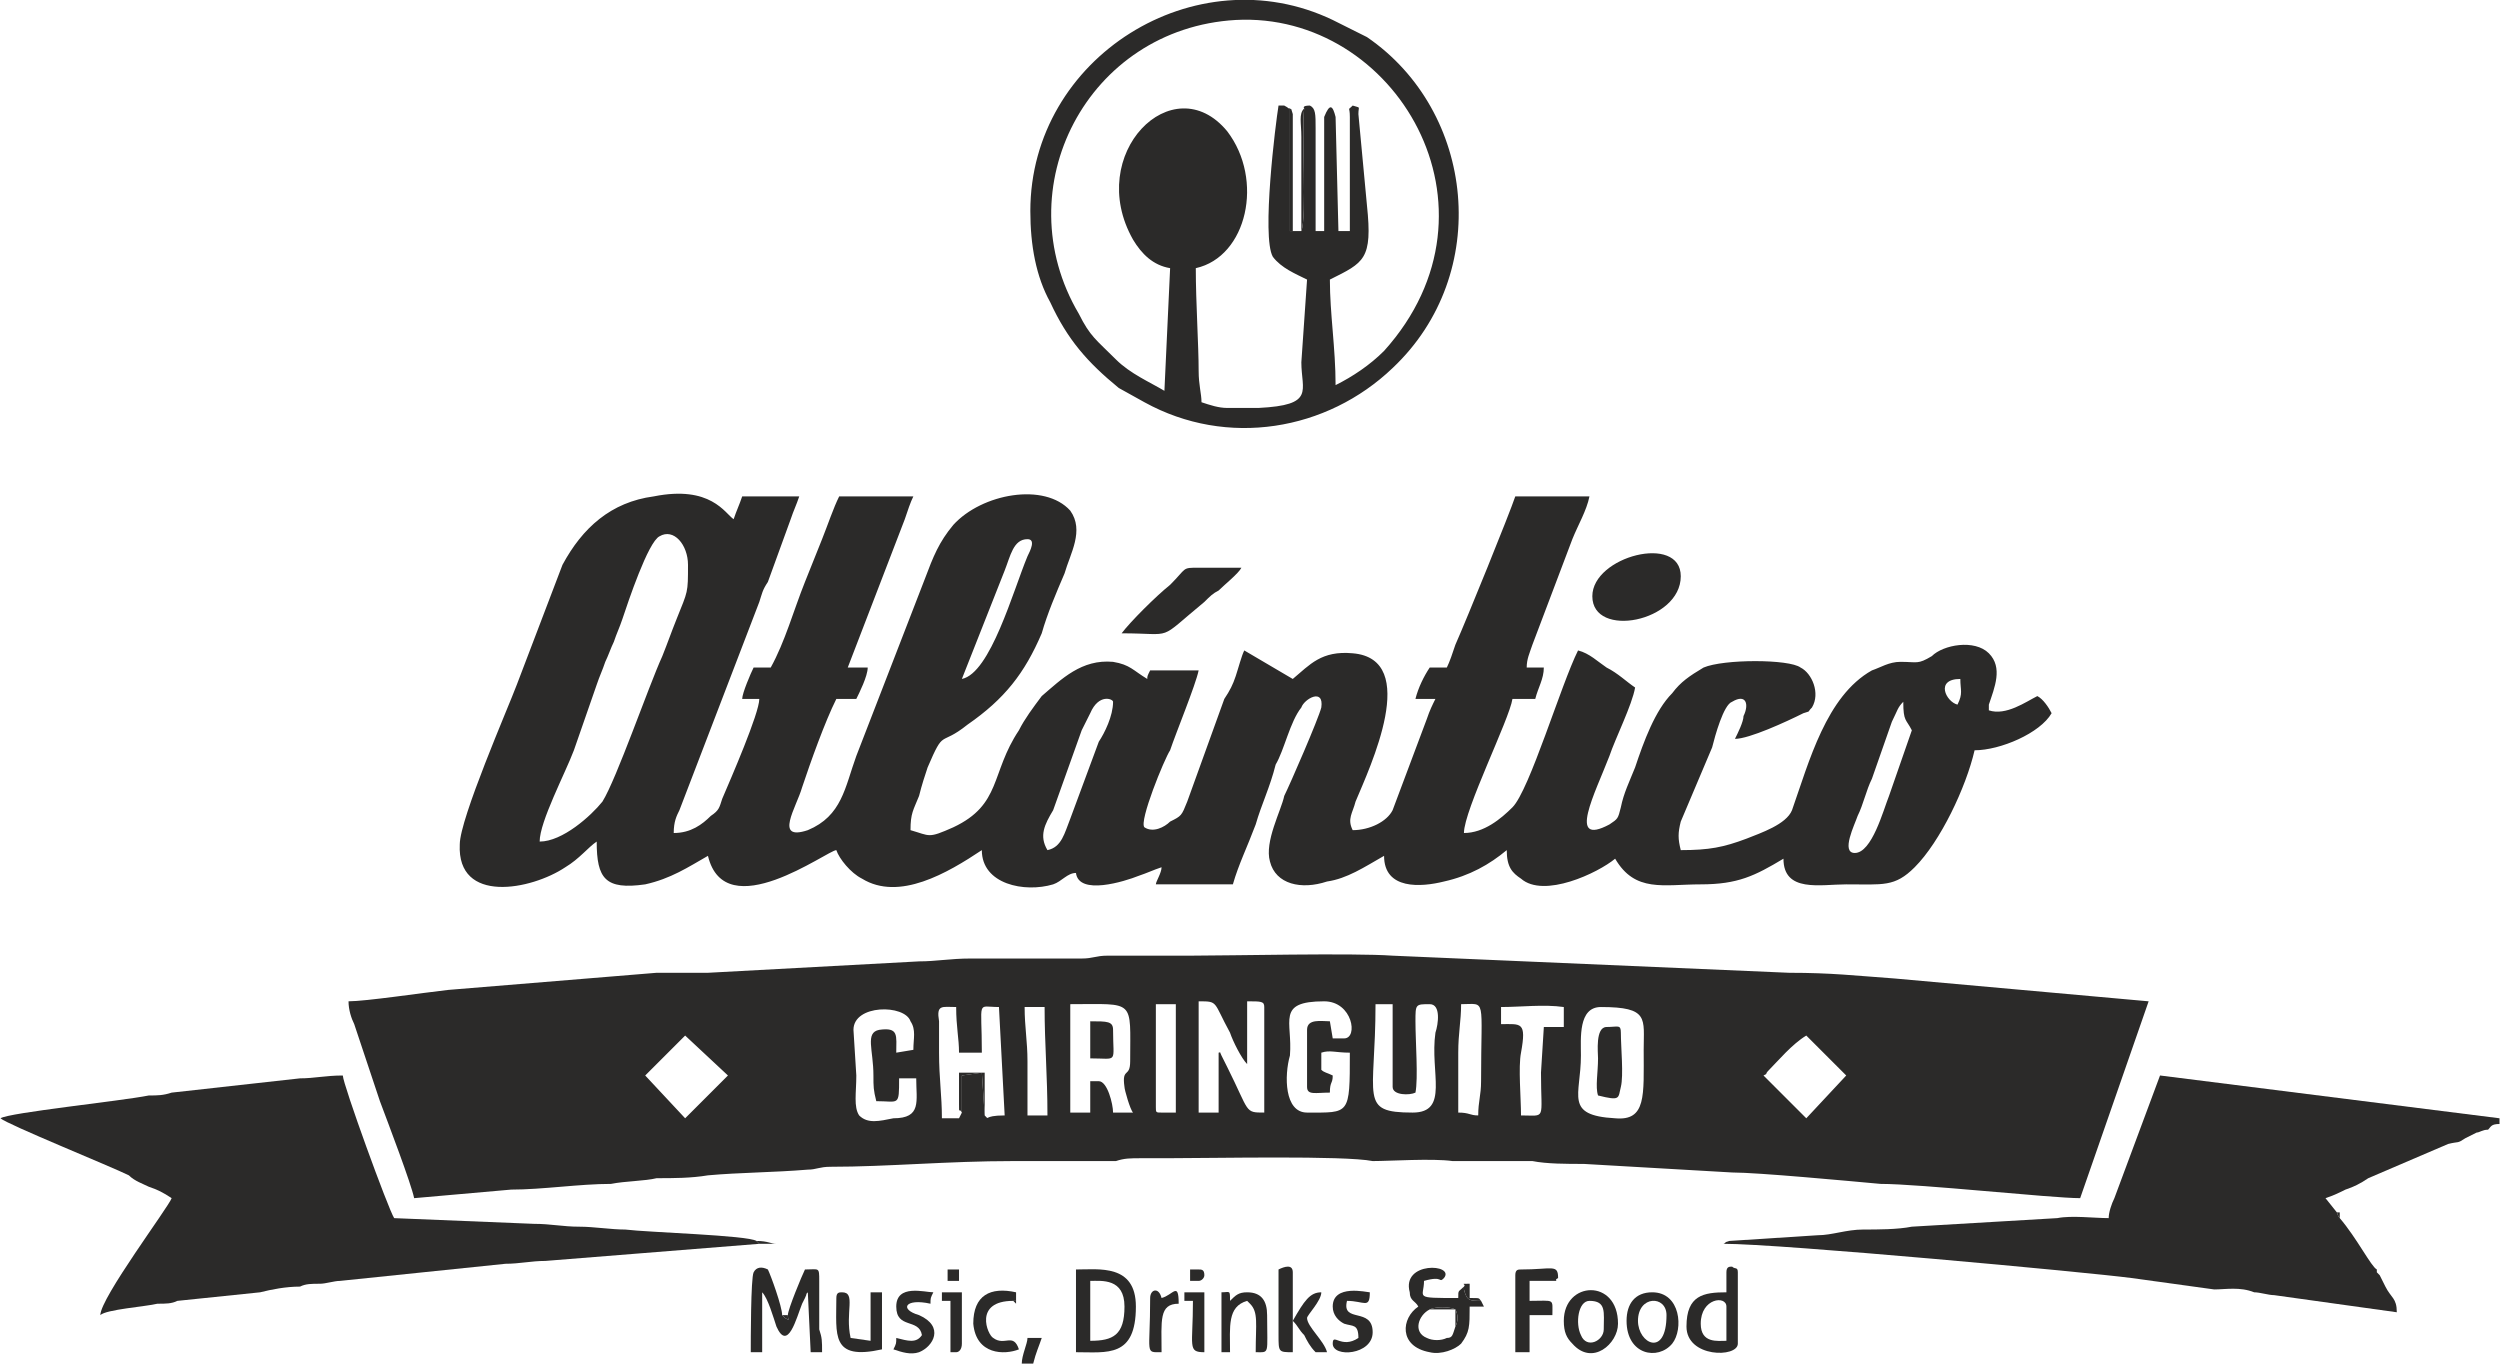 <?xml version="1.0" encoding="UTF-8"?>
<!DOCTYPE svg PUBLIC "-//W3C//DTD SVG 1.1//EN" "http://www.w3.org/Graphics/SVG/1.1/DTD/svg11.dtd">
<!-- Creator: CorelDRAW X8 -->
<svg xmlns="http://www.w3.org/2000/svg" xml:space="preserve" width="156.172mm" height="85.184mm" version="1.1" style="shape-rendering:geometricPrecision; text-rendering:geometricPrecision; image-rendering:optimizeQuality; fill-rule:evenodd; clip-rule:evenodd"
viewBox="0 0 876 478"
 xmlns:xlink="http://www.w3.org/1999/xlink">
 <defs>
  <style type="text/css">
   <![CDATA[
    .fil0 {fill:#2B2A29}
   ]]>
  </style>
 </defs>
 <g id="Capa_x0020_1">
  <g id="_2389177597152">
   <path class="fil0" d="M407 304l0 0zm243 -5c-5,0 0,-10 1,-13 2,-4 3,-9 5,-13l7 -20c2,-4 2,-5 4,-7 0,7 1,6 3,10l-8 23c-2,5 -6,20 -12,20zm-283 -1c-3,-5 -1,-9 2,-14l10 -28c1,-2 2,-4 3,-6 3,-7 8,-5 8,-4 0,5 -3,11 -5,14l-10 27c-2,5 -3,10 -8,11zm319 -51c-4,-1 -8,-9 1,-9 0,4 1,5 -1,9zm-497 48c0,-7 9,-24 12,-32l8 -23c1,-3 2,-5 3,-8 1,-2 2,-5 3,-7 1,-3 2,-5 3,-8 2,-6 9,-27 13,-29 5,-3 10,3 10,10 0,10 0,9 -4,19 -2,5 -3,8 -5,13 -5,11 -16,43 -21,51 -4,5 -14,14 -22,14zm148 -57l15 -38c2,-5 3,-11 8,-11 3,0 1,4 0,6 -5,12 -13,41 -23,43zm70 66c0,2 -2,5 -2,6l27 0c2,-7 5,-13 8,-21 2,-7 5,-13 7,-21 3,-5 5,-15 9,-20 1,-3 8,-7 7,0 -1,4 -11,27 -13,31 -1,5 -7,16 -5,23 2,8 11,10 20,7 7,-1 13,-5 20,-9 0,12 13,11 21,9 9,-2 16,-6 22,-11 0,6 2,8 5,10 8,7 27,-2 33,-7 7,12 17,9 30,9 13,0 19,-3 29,-9 0,12 13,9 22,9 13,0 17,1 24,-6 9,-9 18,-28 21,-41 9,0 23,-6 27,-13 -1,-2 -3,-5 -5,-6 -4,2 -11,7 -17,5 0,-2 0,0 0,-2 2,-6 5,-13 0,-18 -5,-5 -16,-3 -20,1 -5,3 -5,2 -11,2 -4,0 -7,2 -10,3 -16,9 -22,32 -28,49 -2,5 -11,8 -16,10 -8,3 -13,4 -23,4 -1,-4 -1,-6 0,-10l11 -26c1,-4 4,-15 7,-16 5,-3 6,1 4,5 0,2 -2,6 -3,8 5,0 18,-6 24,-9 3,-1 1,0 3,-2 3,-5 0,-12 -4,-14 -4,-3 -27,-3 -34,0 -5,3 -8,5 -11,9 -6,6 -10,17 -13,26 -2,5 -4,9 -5,14 -1,4 -1,4 -4,6 -15,8 -5,-11 0,-24 2,-6 8,-18 9,-24 -3,-2 -6,-5 -10,-7 -3,-2 -6,-5 -10,-6 -6,12 -17,49 -23,55 -4,4 -10,9 -17,9 0,-8 16,-40 17,-47l8 0c1,-4 3,-7 3,-11l-6 0c0,-3 1,-5 2,-8l14 -37c2,-5 5,-10 6,-15l-26 0c-2,6 -17,43 -21,52 -1,3 -2,6 -3,8l-6 0c-2,3 -4,7 -5,11l7 0c-1,2 -2,4 -3,7l-12 32c-2,4 -8,7 -14,7 -2,-4 0,-6 1,-10 5,-12 23,-50 -1,-52 -11,-1 -15,4 -21,9l-17 -10c-1,2 -2,6 -3,9 -1,3 -2,5 -4,8l-13 36c-2,5 -2,5 -6,7 -2,2 -6,4 -9,2 -2,-2 7,-24 9,-27 2,-6 9,-23 10,-28l-17 0c-1,2 -1,2 -1,3 -5,-3 -6,-5 -12,-6 -11,-1 -18,6 -25,12 -3,4 -6,8 -8,12 -10,15 -6,26 -23,34 -9,4 -8,3 -15,1 0,-6 1,-7 3,-12 1,-4 2,-7 3,-10 6,-14 4,-7 14,-15 13,-9 20,-18 26,-32 2,-7 5,-14 8,-21 2,-7 7,-15 2,-22 -9,-10 -31,-6 -41,5 -5,6 -7,11 -10,19l-24 62c-4,11 -5,21 -17,26 -12,4 -4,-8 -2,-15 3,-9 8,-23 12,-31l7 0c1,-2 4,-8 4,-11l-7 0 20 -52c1,-3 2,-6 3,-8l-26 0c-2,4 -4,10 -6,15 -2,5 -4,10 -6,15 -4,10 -7,21 -12,30l-6 0c-1,2 -4,9 -4,11l6 0c0,5 -10,28 -13,35 -1,3 -1,4 -4,6 -3,3 -7,6 -13,6 0,-4 1,-6 2,-8l28 -73c1,-3 1,-4 3,-7l8 -22c1,-3 2,-5 3,-8l-20 0c-1,3 -2,5 -3,8 -3,-2 -8,-12 -28,-8 -15,2 -25,11 -32,24l-16 42c-3,8 -20,47 -20,56 -1,21 25,16 37,8 5,-3 8,-7 11,-9 0,13 3,17 17,15 9,-2 15,-6 22,-10 6,25 42,-2 45,-2 1,3 5,8 9,10 13,8 30,-2 42,-10 0,12 15,15 25,12 3,-1 5,-4 8,-4 1,8 17,3 22,1 3,-1 5,-2 8,-3z"/>
   <path class="fil0" d="M405 388l0 -36 7 0 0 38 -5 0c-2,0 -2,0 -2,-2zm113 3c-3,0 -3,-1 -7,-1l0 -21c0,-7 1,-11 1,-17 9,0 7,-3 7,27 0,5 -1,7 -1,12zm43 -38c17,0 15,4 15,15 0,16 1,25 -10,24 -18,-1 -12,-8 -12,-22 0,-6 -1,-17 7,-17zm-335 24l14 -14 15 14 -15 15 -14 -15zm392 0c2,-1 0,0 2,-2 3,-3 8,-9 13,-12l14 14 -14 15 -15 -15zm-221 13l-7 0c0,-3 -2,-11 -5,-11l-3 0 0 11 -7 0 0 -38c23,0 21,-2 21,20 0,6 -3,2 -2,9 0,1 2,8 3,9zm30 0l-7 0 0 -39c7,0 5,0 11,11 1,3 4,9 6,11l0 -22c5,0 6,0 6,2l0 37c-7,0 -5,0 -13,-16l-2 -4c-1,-2 0,-1 -1,-1l0 21zm-68 -37l7 0c0,13 1,24 1,38l-7 0c0,-4 0,-4 0,-9 0,-3 0,-6 0,-10 0,-7 -1,-12 -1,-19zm136 37c-19,0 -13,-5 -13,-38l6 0 0 29c0,3 6,3 8,2 1,-5 0,-18 0,-25 0,-6 0,-6 5,-6 4,0 3,7 2,10 -2,14 5,28 -8,28zm-188 -4c8,0 8,2 8,-8l6 0c0,8 2,14 -8,14 -5,1 -9,2 -12,-1 -2,-3 -1,-8 -1,-14l-1 -16c0,-9 18,-9 20,-3 2,3 1,6 1,10l-6 1c0,-6 1,-9 -6,-8 -5,1 -2,7 -2,16 0,4 0,5 1,9zm219 -33c7,0 15,-1 22,0l0 7 -7 0 -1 16c0,17 2,15 -7,15 0,-6 -1,-17 0,-22 2,-11 0,-10 -7,-10l0 -6zm-68 8l0 20c0,3 3,2 8,2 0,-4 1,-3 1,-6 -2,-1 -3,-1 -4,-2l0 -6c3,-1 5,0 10,0 0,22 0,21 -15,21 -8,0 -8,-13 -6,-20 1,-12 -5,-19 12,-19 10,0 12,13 7,13l-4 0 -1 -6c-3,0 -8,-1 -8,3zm-113 30l-1 -15 -7 1 0 13 -1 2 -6 0c0,-8 -1,-14 -1,-23 0,-4 0,-7 0,-11 -1,-6 1,-5 6,-5 0,7 1,11 1,16l8 0c0,-19 -2,-16 6,-16l2 38c-8,0 -5,2 -7,0zm-223 -40c0,3 1,6 2,8l9 27c3,8 11,29 12,34l34 -3c11,0 24,-2 35,-2 5,-1 12,-1 16,-2 6,0 12,0 18,-1 11,-1 23,-1 35,-2 3,0 4,-1 8,-1 20,0 41,-2 64,-2 6,0 11,0 17,0 6,0 13,0 19,0 3,-1 5,-1 9,-1 3,0 6,0 9,0 16,0 62,-1 72,1 6,0 21,-1 28,0 4,0 5,0 9,0 6,0 14,0 19,0 5,1 12,1 18,1l52 3c9,0 41,3 52,4 14,0 60,5 70,5l24 -69 -89 -8c-14,-1 -22,-2 -37,-2l-139 -6c-14,-1 -57,0 -71,0l-29 0c-4,0 -5,1 -9,1 -7,0 -13,0 -19,0 -7,0 -12,0 -20,0 -7,0 -12,1 -18,1l-74 4c-6,0 -12,0 -18,0l-73 6c-9,1 -29,4 -35,4z"/>
   <path class="fil0" d="M266 436l-1 -1c-3,-2 -38,-3 -46,-4 -5,0 -11,-1 -16,-1 -6,0 -10,-1 -16,-1l-49 -2c-2,-3 -18,-47 -18,-50 -6,0 -10,1 -15,1l-45 5c-3,1 -5,1 -8,1 -10,2 -49,6 -52,8 2,2 39,17 45,20 2,2 5,3 7,4 3,1 5,2 8,4 -1,3 -25,35 -25,41 2,-2 16,-3 20,-4 3,0 5,0 7,-1l29 -3c4,-1 9,-2 14,-2 2,-1 4,-1 7,-1 2,0 5,-1 7,-1l58 -6c5,0 9,-1 14,-1l75 -6z"/>
   <path class="fil0" d="M820 427c0,-1 0,1 -1,-2l-4 -5c3,-1 5,-2 7,-3 3,-1 5,-2 8,-4l28 -12c4,-1 3,0 6,-2 2,-1 2,-1 4,-2 1,0 2,-1 4,-1 1,-1 1,-2 4,-2l0 -2 -119 -15 -16 43c-1,2 -2,5 -2,7 -5,0 -13,-1 -18,0l-51 3c-5,1 -12,1 -17,1 -6,0 -11,2 -16,2l-31 2c-3,1 0,0 -2,1 20,0 128,10 143,12l29 4c4,0 9,-1 14,1 2,0 5,1 7,1l43 6c0,-5 -2,-5 -4,-9 -1,-2 -1,-2 -2,-4l-1 -1c0,0 0,0 0,0 0,0 0,-1 0,-1 -2,-1 -7,-11 -13,-18z"/>
   <path class="fil0" d="M457 38c-1,8 1,38 -1,43l-4 0 0 -43c-1,0 0,0 -2,-1 0,0 -1,0 -2,0 -1,6 -6,46 -2,53 3,4 8,6 12,8l-2 29c0,10 5,15 -15,16 -3,0 -8,0 -11,0 -3,0 -6,-1 -9,-2 0,-3 -1,-6 -1,-11 0,-9 -1,-24 -1,-36 18,-4 24,-31 11,-48 -19,-23 -50,8 -33,38 3,5 7,9 13,10l-2 43c-5,-3 -12,-6 -17,-11 -7,-7 -9,-8 -13,-16 -26,-44 3,-100 55,-103 56,-3 97,66 52,116 -5,5 -11,9 -17,12 0,-13 -2,-25 -2,-37 12,-6 15,-7 13,-26l-3 -32c0,-3 1,-2 -2,-3 -2,2 -1,0 -1,4l0 40 -4 0 -1 -40c-1,-4 -2,-5 -4,0l0 40 -3 0 0 -36c0,-5 0,-7 -2,-8 -3,0 -2,1 -2,1zm-96 36c0,12 2,23 7,32 6,13 13,21 24,30l9 5c29,16 64,10 87,-12 35,-33 29,-90 -9,-116 -4,-2 -8,-4 -12,-6 -48,-23 -106,13 -106,67z"/>
   <path class="fil0" d="M558 209c0,15 31,9 31,-7 0,-15 -31,-7 -31,7z"/>
   <path class="fil0" d="M393 222c19,0 12,3 29,-11 2,-2 3,-3 5,-4 2,-2 7,-6 8,-8 -5,0 -10,0 -15,0 -6,0 -4,0 -10,6 -5,4 -14,13 -17,17z"/>
   <path class="fil0" d="M276 461c0,2 1,2 -1,1l-1 -1c0,-3 -4,-14 -5,-16 -2,-1 -4,-1 -5,1 -1,2 -1,24 -1,28l4 0c0,-4 0,-5 0,-10 0,-3 0,-7 0,-11 2,2 4,9 5,12 4,9 7,-3 9,-8 0,0 1,-2 1,-2 1,-2 0,-1 1,-2l1 21 4 0c0,-4 0,-5 -1,-8l0 -17c0,-5 0,-4 -5,-4 -1,2 -6,14 -6,16z"/>
   <path class="fil0" d="M382 470l0 -21c4,0 12,-1 12,9 0,10 -4,12 -12,12zm-5 4c11,0 21,2 21,-16 0,-15 -13,-13 -21,-13l0 29z"/>
   <path class="fil0" d="M501 459c2,-1 7,-1 9,0 1,2 1,4 0,6 -1,3 -1,4 -3,4 -2,1 -5,1 -7,0 -5,-2 -3,-8 1,-10zm18 -3c-4,0 -5,0 -6,-4 0,0 0,-1 0,-1 -2,2 -2,1 -2,4 -16,0 -12,0 -12,-6 7,-2 5,1 7,-1 4,-5 -15,-6 -12,5 0,3 2,3 3,5 -6,4 -7,14 4,16 4,1 9,-1 11,-3 3,-4 3,-6 3,-13l5 0 -1 -2z"/>
   <path class="fil0" d="M596 464c0,-9 9,-10 9,-6l0 12c-3,0 -9,1 -9,-6zm9 -18l0 7c-8,0 -14,1 -14,12 0,11 18,11 18,6l0 -25c0,-2 -1,-1 -2,-2 -1,0 -2,0 -2,2z"/>
   <path class="fil0" d="M557 456c6,0 5,4 5,10 0,4 -6,7 -8,2 -2,-4 -1,-12 3,-12zm-9 7c0,4 1,6 3,8 7,8 16,0 16,-7 0,-16 -19,-15 -19,-1z"/>
   <path class="fil0" d="M574 463c0,-9 10,-9 10,-2 0,15 -10,10 -10,2zm-4 0c0,12 11,14 16,8 4,-5 3,-18 -7,-18 -6,0 -9,4 -9,10z"/>
   <path class="fil0" d="M531 447l0 27 5 0 0 -13 8 0c0,-6 1,-5 -8,-5l0 -7 8 0c3,0 0,0 2,-1 0,-5 -2,-3 -13,-3 -1,0 -2,0 -2,2z"/>
   <path class="fil0" d="M560 384c8,2 7,1 8,-3 1,-4 0,-14 0,-19 0,-3 -1,-2 -5,-2 -4,0 -3,9 -3,11 0,5 -1,10 0,13z"/>
   <path class="fil0" d="M428 474l3 0c0,-9 -1,-16 6,-18l1 1c3,3 2,7 2,17 5,0 4,1 4,-13 0,-5 -2,-8 -7,-8 -3,0 -4,1 -6,3 0,-4 0,-3 -3,-3l0 21z"/>
   <path class="fil0" d="M293 455c0,13 -2,22 16,18l0 -20 -4 0 0 17 -7 -1c-2,-9 2,-16 -3,-16 -1,0 -2,0 -2,2z"/>
   <path class="fil0" d="M467 458c0,3 2,5 4,6 3,1 5,0 5,5 -6,4 -9,-2 -9,2 0,5 14,4 14,-4 0,-9 -11,-3 -9,-11 6,0 8,3 8,-3 -1,0 -13,-3 -13,5z"/>
   <path class="fil0" d="M314 458c0,8 8,4 9,10 -2,3 -5,2 -9,1 0,2 0,2 -1,4 3,1 6,2 9,1 5,-2 9,-9 0,-13 -7,-2 -5,-6 4,-4 0,-2 0,-2 1,-4 -3,0 -13,-3 -13,5z"/>
   <path class="fil0" d="M355 456c1,0 0,0 1,0l0 -3c-9,-2 -15,1 -15,11 1,11 11,11 16,9 -2,-6 -5,-1 -9,-4 -2,-1 -7,-13 7,-13z"/>
   <path class="fil0" d="M448 445l0 23c0,6 0,6 5,6l0 -28c0,-3 -3,-2 -5,-1z"/>
   <path class="fil0" d="M403 455c0,20 -2,19 4,19 0,-11 -1,-17 6,-17 0,-8 -2,-3 -6,-2 -1,-4 -4,-3 -4,0z"/>
   <path class="fil0" d="M382 368l0 3c10,0 8,2 8,-10 0,-3 -2,-3 -8,-3 0,5 0,5 0,10z"/>
   <path class="fil0" d="M453 463c2,2 2,3 4,5 1,2 2,4 4,6l4 0c-1,-4 -7,-9 -7,-12 0,-1 5,-6 5,-9 -4,0 -6,3 -10,10z"/>
   <path class="fil0" d="M415 456l3 0c0,16 -2,18 4,18l0 -21 -7 0 0 3z"/>
   <path class="fil0" d="M330 456l3 0 0 18 2 0c1,0 2,-1 2,-3l0 -18 -7 0 0 3z"/>
   <path class="fil0" d="M457 38c-2,2 -1,5 -1,10l0 33 -3 0 0 -41c-1,-3 0,-1 -1,-2l0 43 4 0c2,-5 0,-35 1,-43z"/>
   <path class="fil0" d="M358 478l4 0c1,-4 2,-6 3,-9l-5 0c0,2 -2,6 -2,9z"/>
   <path class="fil0" d="M337 390l0 -13 7 -1 1 15 0 -15 -9 0 0 11c0,4 0,1 1,3z"/>
   <path class="fil0" d="M417 449l3 0c1,0 2,-1 2,-2 0,-2 -1,-2 -2,-2l-3 0 0 4z"/>
   <polygon class="fil0" points="332,449 336,449 336,445 332,445 "/>
   <path class="fil0" d="M510 465c1,-2 1,-4 0,-6 -2,-1 -7,-1 -9,0l9 0 0 6z"/>
   <path class="fil0" d="M519 456c-1,-1 0,-1 -4,-1l0 -5c-4,0 -1,0 -2,1 0,0 0,1 0,1 1,4 2,4 6,4z"/>
   <path class="fil0" d="M266 436l6 0 0 0c-2,0 -3,-1 -7,-1l1 1z"/>
   <path class="fil0" d="M276 461l-2 0 1 1c2,1 1,1 1,-1z"/>
   <path class="fil0" d="M820 427l0 -2 -1 0c1,3 1,1 1,2z"/>
   <path class="fil0" d="M355 456l1 1 0 -1c-1,0 0,0 -1,0z"/>
  </g>
 </g>
</svg>
